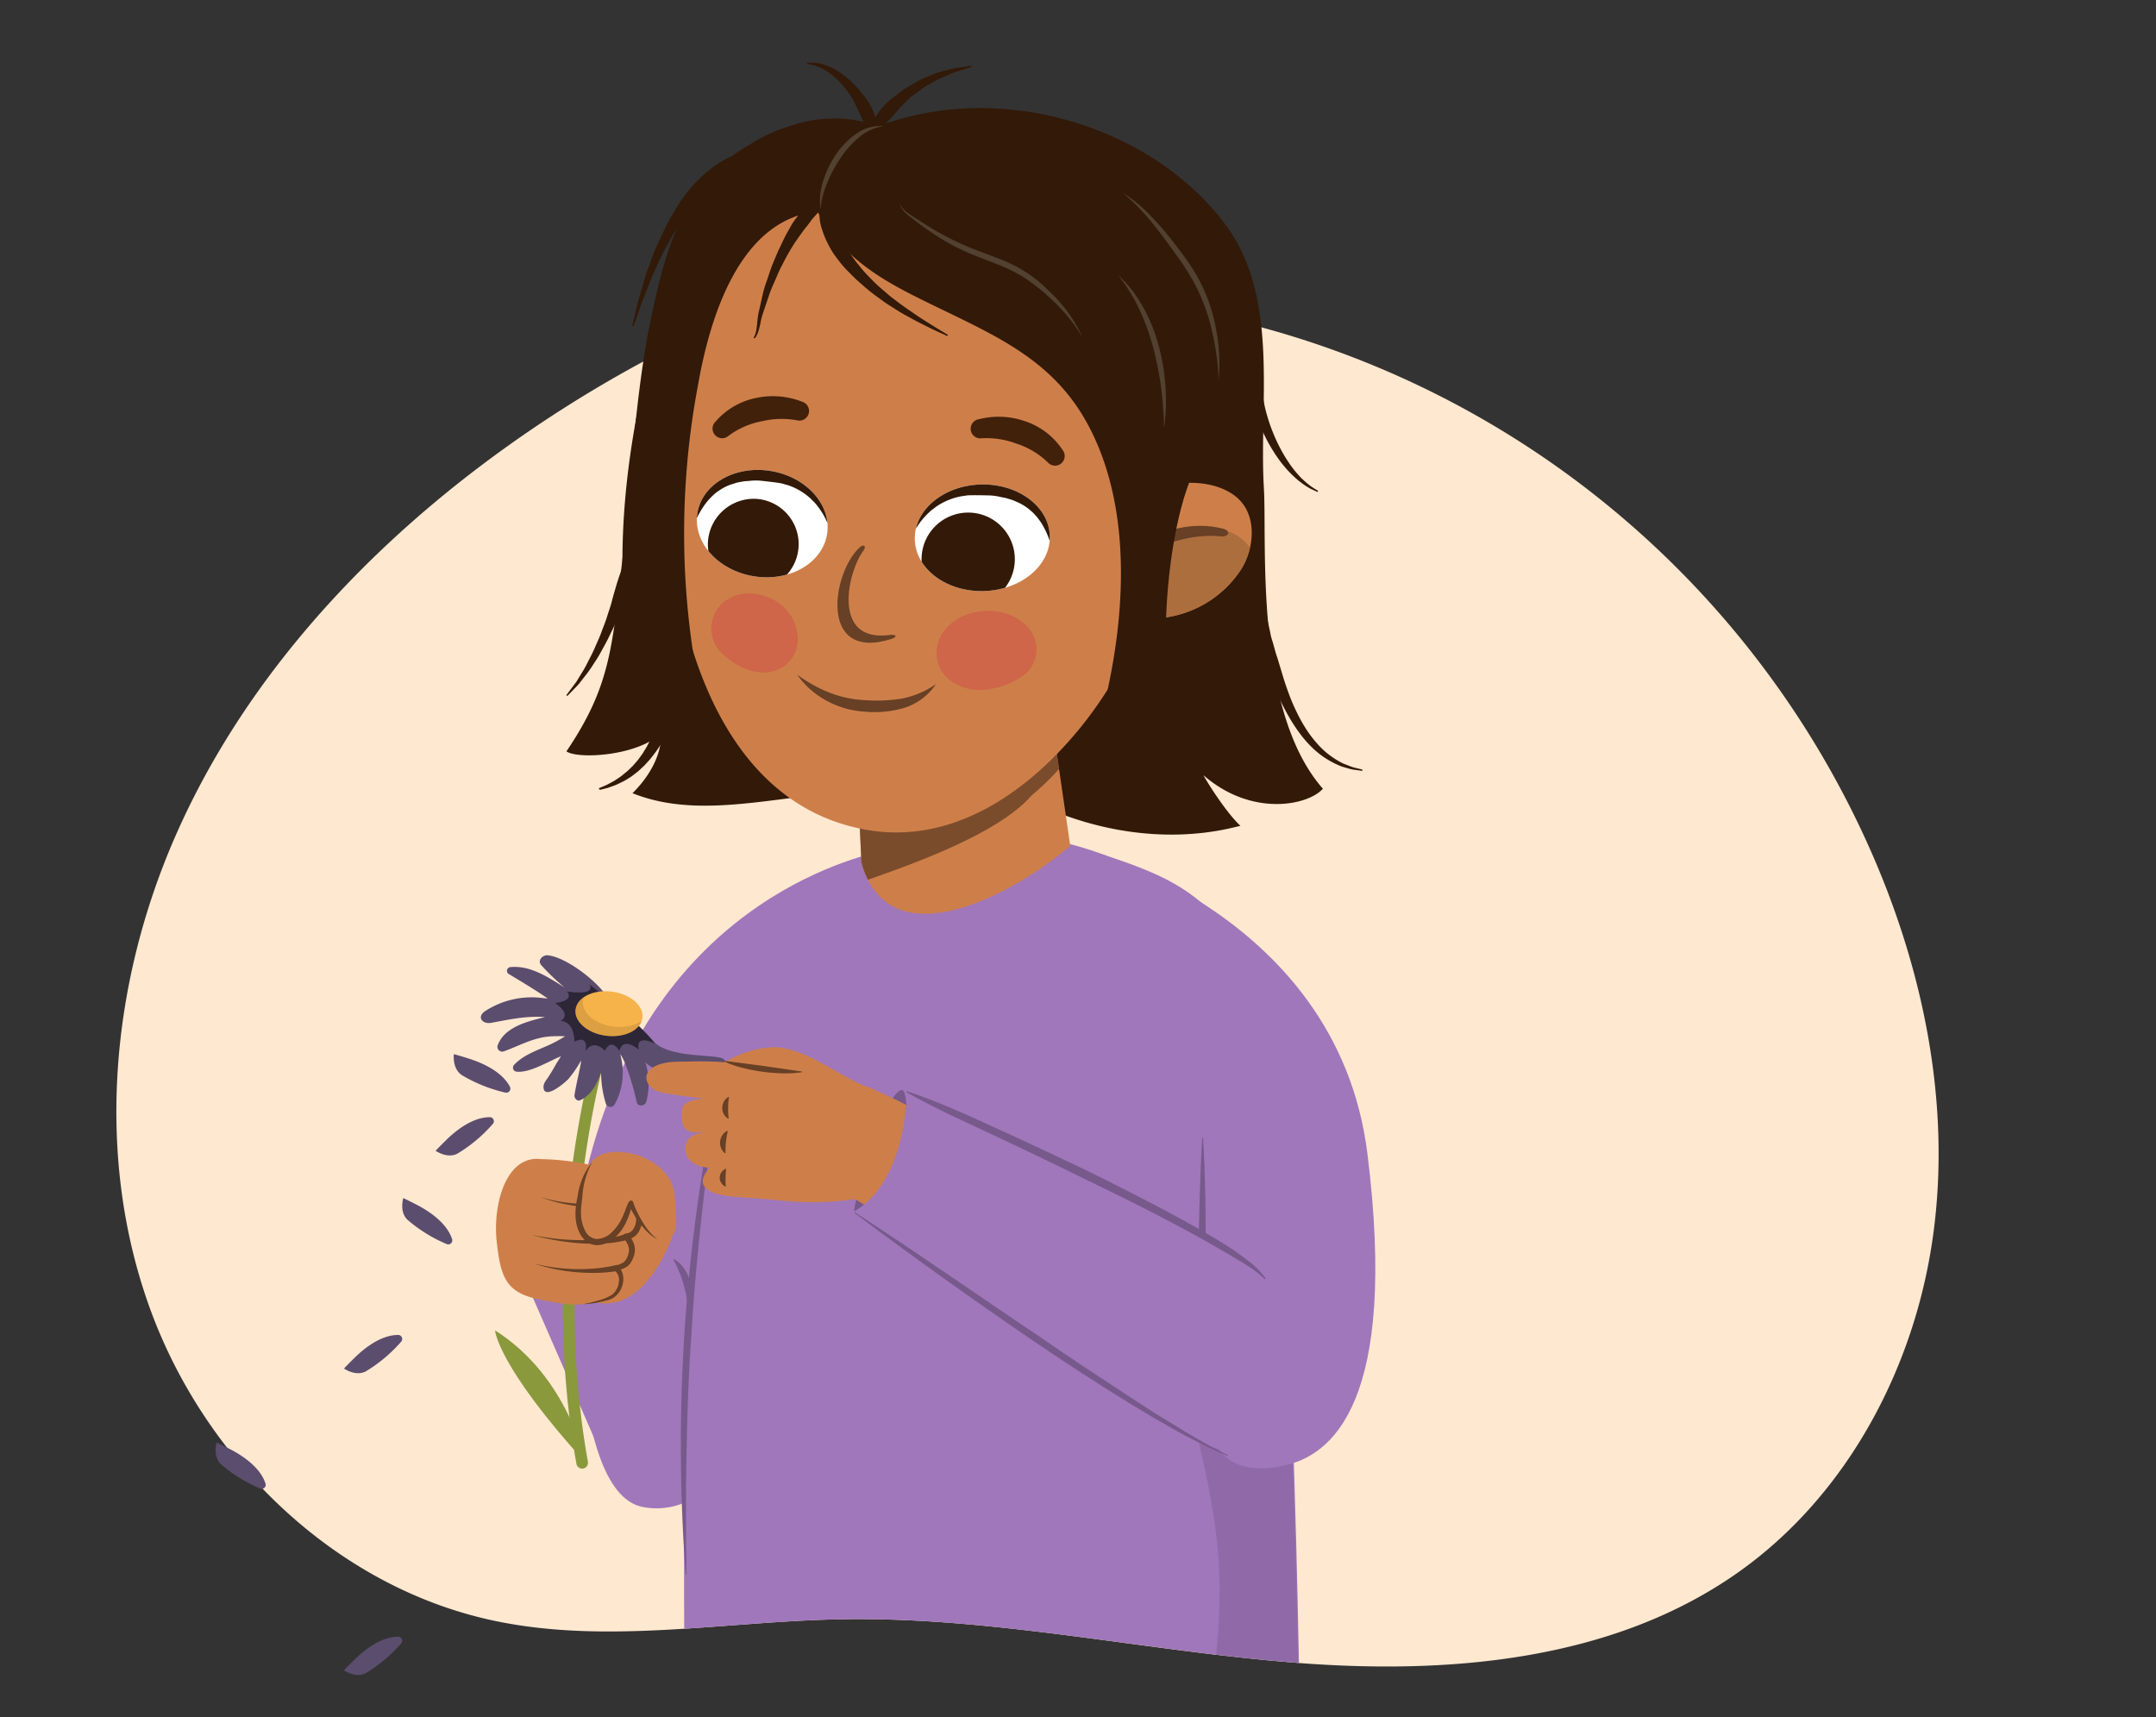 <svg xmlns="http://www.w3.org/2000/svg" xmlns:xlink="http://www.w3.org/1999/xlink" width="380" height="302.697" viewBox="0 0 380 302.697"><rect x="0" y="0" width="380" height="302.697" fill="#333333" stroke="none"/><defs><clipPath id="a"><path d="M162.451,3.784c135.771-.432,151.556,111.112,166.9,145.35,9.6,21.422,14.556,45.323,11.362,68.581s-15.071,45.734-34.215,59.323c-22.017,15.629-50.786,18.143-77.706,16.068s-53.572-8.183-80.568-7.7c-20.364.363-40.975,4.459-60.914.308-27.938-5.816-51.056-28.136-60.833-54.946s-7.026-57.295,4.442-83.426S26.679,4.216,162.451,3.784Z" fill="none"/></clipPath><clipPath id="b"><path d="M151.827,152.047l-1.5-32.375,33.544-3.381s3.1,21.587,4.765,32.8C178.183,158,156.645,169.333,151.827,152.047Z" fill="none"/></clipPath><clipPath id="c"><path d="M149.509,153.18l-1.731-32.374,38.753-3.382s3.58,21.588,5.506,32.8C186.506,159.981,169.809,169.9,149.509,153.18Z" fill="none"/></clipPath><clipPath id="d"><path d="M216.832,86.835c-5.058-2.993-11.677-1.478-16.811-.241a1.7,1.7,0,0,0-.489,3.188c-.029.036-.071.058-.1.1-.042.067-.069.137-.108.2-1.887,2.055-2.39,4.871-2.608,7.75-.422,2.574-.579,5.211-.831,7.819a1.546,1.546,0,0,0-.17.343c-1.171,4.141,6.269,3.277,8.863,2.937a19.1,19.1,0,0,0,14.031-8.359C221.11,96.864,222.046,89.921,216.832,86.835Z" fill="none"/></clipPath><clipPath id="e"><path d="M185.032,94.508c.121,5.189-5.108,9.519-11.682,9.672s-11.994-3.93-12.114-9.118,5.108-9.517,11.679-9.669S184.912,89.322,185.032,94.508Z" fill="none"/></clipPath><clipPath id="f"><path d="M122.905,90.515c-.771,5.13,3.726,10.086,10.044,11.067s12.065-2.382,12.836-7.513S142.062,83.984,135.742,83,123.677,85.384,122.905,90.515Z" fill="none"/></clipPath><clipPath id="g"><path d="M120.837,315.449s-1.571-83.023,2.869-110.635c3.972-24.711,13.7-45.429,24.849-51.41s37.544-4.273,42.375-3.845,22.3,3.418,29.735,23.92S229.192,316.7,229.192,316.7,176.966,329.119,120.837,315.449Z" fill="none"/></clipPath><clipPath id="h"><path d="M108.4,174.87c-3.212-.614-6.292.589-6.879,2.686s1.541,4.3,4.753,4.909,6.29-.588,6.878-2.685S111.611,175.485,108.4,174.87Z" fill="#f5b34a"/></clipPath></defs><title>manu3_09.106</title><path d="M154.689,46.566A223.315,223.315,0,0,0,84.828,82.033c-22.777,17.192-42.436,39.175-53.9,65.307S16.7,203.956,26.481,230.766s32.895,49.13,60.833,54.946c19.939,4.151,40.55.055,60.914-.308,27-.481,53.648,5.628,80.568,7.7s55.689-.439,77.706-16.068c19.144-13.589,31.021-36.065,34.215-59.323s-1.759-47.159-11.362-68.581A164.423,164.423,0,0,0,143.469,55.926" fill="#ffe8d0"/><g clip-path="url(#a)"><path d="M154.873,150.1c-5.926,1.571-43.929,11.029-52.958,63.411,0,0-2.773,49.582,11.457,52.125s21.032-18.121,23.522-24.824,19-65.52,19-65.52S160.8,148.53,154.873,150.1Z" fill="#a077ba"/><path d="M120.837,308.535s-1.571-79.571,2.869-106.039c3.972-23.684,13.7-43.541,24.849-49.274s33.682-5.632,38.413-4.575c4.518,1.008,14.049,3.733,19.788,6.986,5.253,2.977,10.358,7.443,13.909,16.831,7.434,19.652,8.527,137.265,8.527,137.265S176.966,321.639,120.837,308.535Z" fill="#a077ba"/><path d="M222.763,86.037c-.887-14.918,2.775-33.248-6.517-46.078-12.478-17.235-39.212-26.091-61.427-17.708a22.985,22.985,0,0,0-15.106-.179,28.214,28.214,0,0,0-7.334,3.268c-.854.5-1.7,1.017-2.515,1.57-9.843,6.652-12.746,17.992-15.074,28.971-2.88,13.6-3.557,29.281-5.137,43.105-1.768,15.479-2.206,22.184-9.817,33.445,2.03,1.437,12.585.81,16.675-3.186.161,4.128-2.456,8.029-5.033,10.562,18.642,7.446,40.6-7.234,72.908,2.605,18.794,8.024,32.821,3.376,34.251,3.149-2.814-2.595-6.728-9.1-6.479-8.889,8.471,7.36,18.4,5.3,21.006,2.346C220.99,125.171,223.332,95.664,222.763,86.037Z" fill="#321908"/><path d="M151.827,152.047l-1.5-32.375,33.544-3.381s3.1,21.587,4.765,32.8C178.183,158,156.645,169.333,151.827,152.047Z" fill="#ce7f49"/><g clip-path="url(#b)"><g clip-path="url(#c)"><path d="M190.705,121.413a10.212,10.212,0,0,0-.7-3.584c-1.921-4.837-10.358-1.725-8.444,3.1.746,1.877-.55,4.31-2.458,6.644-7.53,6.924-17.258,11.622-27.84,14.391-2.273.473-4.507.951-6.62,1.522-3.27.883-3.345,4.369-1.559,6.325-.874.324-1.743.657-2.6,1.011-5.305,2.195-1.925,9.263,3.577,7.309,10-3.551,30.54-9.646,37.769-17.932,5.029-4.227,9.312-9.314,10.6-15.179A3.389,3.389,0,0,0,190.705,121.413Z" fill="#674025" opacity="0.8"/></g></g><path d="M197.644,36.3c-5.242-4.7-17.381-8.593-26.665-9.3a50.66,50.66,0,0,0-21.76-.315c-24.8,5.277-31.512,33.82-31.615,56.012-.112,24.111,7.377,58.484,34.879,63.523,14.981,2.744,28.082-6.148,37.379-17.292,9.785-11.733,15.905-27.605,18.72-42.38C215.771,48.817,202.657,40.8,197.644,36.3Z" fill="#ce7f49"/><path d="M156.768,111.926c-10.4,1.347-7.216-11.446-4.635-14.791.657-.85.146-1.357-.657-.612-4.845,4.5-7.214,20.132,5.61,16.106C158.256,112.261,158.016,111.764,156.768,111.926Z" fill="#674025"/><path d="M185.032,94.508c.121,5.189-5.108,9.519-11.682,9.672s-11.994-3.93-12.114-9.118,5.108-9.517,11.679-9.669S184.912,89.322,185.032,94.508Z" fill="#fff"/><path d="M216.832,86.835c-5.058-2.993-11.677-1.478-16.811-.241a1.7,1.7,0,0,0-.489,3.188c-.029.036-.071.058-.1.1-.042.067-.069.137-.108.2-1.887,2.055-2.39,4.871-2.608,7.75-.422,2.574-.579,5.211-.831,7.819a1.546,1.546,0,0,0-.17.343c-1.171,4.141,6.269,3.277,8.863,2.937a19.1,19.1,0,0,0,14.031-8.359C221.11,96.864,222.046,89.921,216.832,86.835Z" fill="#ce7f49"/><g clip-path="url(#d)"><path d="M215.081,93.208c-5.258-1.2-10.9,1.366-14.76,4.5a1.421,1.421,0,0,0-.071,2.23c-1.856,2.476-1.367,6.562-1.8,9.311a1.629,1.629,0,0,0,1.588,1.674,25.3,25.3,0,0,0,19.5-6.476c1,.573,2.593.234,2.608-1.159C222.2,98.648,220.3,94.4,215.081,93.208Z" fill="#ad6e3e"/><path d="M215.583,93.187c-5.552-1.418-10.528.335-15.452,2.7-1.3.622-.286,2.5,1.019,1.88,4.32-2.073,8.958-3.711,14.038-3.233C216.638,94.668,216.992,93.548,215.583,93.187Z" fill="#674025"/></g><path d="M213.172,78.95c1.5-1.387-1.039-33.677-11.761-43.184-9.789-8.683-23.606-11.853-36.522-11.558a3.762,3.762,0,0,0-4.453-2.746,21.621,21.621,0,0,0-8.808,4.032c-1.871-.455-4.194-.064-6.309.271-1.195.1-2.388.234-3.6.375a1.416,1.416,0,0,0-.822.369,17.555,17.555,0,0,0-9.978,4.616c-2.518,2.282-4.65,3.909-6.225,6.988a31.948,31.948,0,0,0-2.341,6.952c-2.635,4.828-6.095,10.4-7.394,15.642-5.448,21.989-7.118,40.834-2.813,62.861.982,5.017,12.391,4.248,11.409-.781A140.618,140.618,0,0,1,123,68.018c2.111-12.164,7.364-29.284,21.06-30.751a34.024,34.024,0,0,0,5.974,7.635c4.251,3.951,9.632,6.567,14.8,9.077C176.2,59.5,186.129,63.8,192.147,75.6c10.077,19.752,4.029,46.845-1.459,61.542-1,2.668,23.534,5.422,18.181-4.509C202.526,120.861,205.656,85.878,213.172,78.95Z" fill="#321908"/><path d="M127.172,77.241a1.7,1.7,0,0,1-1.064-2.921,12.724,12.724,0,0,1,7.269-4.2,14.093,14.093,0,0,1,7.994.683,1.7,1.7,0,0,1-.806,3.3,14.92,14.92,0,0,0-6.177.122,14.367,14.367,0,0,0-5.955,2.568A1.715,1.715,0,0,1,127.172,77.241Z" fill="#42210b"/><path d="M185.854,82.074a1.7,1.7,0,0,0,1.43-2.761,12.741,12.741,0,0,0-6.671-5.09,14.081,14.081,0,0,0-8.018-.347,1.7,1.7,0,0,0,.377,3.38,14.935,14.935,0,0,1,6.112.912,14.317,14.317,0,0,1,5.575,3.31A1.718,1.718,0,0,0,185.854,82.074Z" fill="#42210b"/><path d="M171.24,11.805l-1.016.321-1.168.361a9.338,9.338,0,0,0-1.481.524l-1.68.729a15.158,15.158,0,0,0-1.8.944,13.372,13.372,0,0,0-1.841,1.137c-.587.438-1.186.883-1.782,1.329-.529.521-1.054,1.044-1.572,1.559-.538.487-.931,1.1-1.4,1.606-.453.52-.96.96-1.345,1.468-.4.493-.8.949-1.187,1.363a13.9,13.9,0,0,0-1,1.184c-.293.361-.562.673-.794.928-.461.511-.765.8-.765.8l-.2-.1s.063-.4.246-1.072c.09-.339.215-.746.369-1.212a7.713,7.713,0,0,1,.63-1.516c.279-.533.6-1.105.961-1.7a9.289,9.289,0,0,1,1.334-1.724,10.451,10.451,0,0,1,1.712-1.584l1.917-1.448,2.063-1.211a14.684,14.684,0,0,1,2.077-.986,12.784,12.784,0,0,1,2-.765c.655-.182,1.276-.352,1.848-.51a9.874,9.874,0,0,1,1.56-.314l1.208-.181c.672-.1,1.055-.15,1.055-.15Z" fill="#321908"/><path d="M142.292,11.047l.878-.017a4.508,4.508,0,0,1,1.029.116,6.94,6.94,0,0,1,1.32.352,11.457,11.457,0,0,1,1.48.64,14.191,14.191,0,0,1,1.509.972,15.021,15.021,0,0,1,1.476,1.235,19.506,19.506,0,0,1,1.384,1.429c.416.519.867,1.02,1.241,1.568.192.27.391.536.569.809s.314.569.463.85a9.355,9.355,0,0,1,.633,1.726,10.63,10.63,0,0,1,.268,1.646,6.935,6.935,0,0,1-.024,1.417,5.139,5.139,0,0,1-.209,1.072,7.257,7.257,0,0,1-.356.878l-.223-.033s-.112-.34-.233-.865c-.047-.261-.2-.58-.3-.929-.081-.348-.294-.732-.43-1.146-.156-.414-.387-.85-.564-1.314-.264-.447-.429-.949-.7-1.438-.221-.509-.452-1.037-.713-1.57a15.1,15.1,0,0,0-.873-1.577c-.355-.486-.677-1.01-1.075-1.454a13.055,13.055,0,0,0-1.183-1.3c-.4-.411-.843-.733-1.241-1.077a10.167,10.167,0,0,0-1.23-.8,6.194,6.194,0,0,0-1.126-.521,4.945,4.945,0,0,0-.929-.286l-.864-.157Z" fill="#321908"/><path d="M221.778,57.35s.109.523.223,1.435a13.632,13.632,0,0,1,.151,1.65c.014.642.028,1.375.014,2.171.015.765.012,1.586-.012,2.451.081.829.112,1.738.154,2.595.114,1,.214,1.885.388,2.858a24.457,24.457,0,0,0,.687,2.915,29.14,29.14,0,0,0,.995,2.844,26.534,26.534,0,0,0,1.225,2.658,24.025,24.025,0,0,0,1.386,2.359,19.884,19.884,0,0,0,1.456,1.975l.727.814c.243.246.488.465.714.678a15.346,15.346,0,0,0,1.244,1.015c.745.486,1.194.743,1.194.743l-.094.207-.342-.154c-.222-.108-.561-.238-.969-.456a12.682,12.682,0,0,1-1.4-.9c-.256-.2-.536-.4-.817-.628l-.846-.767a20.894,20.894,0,0,1-1.729-1.895,12.19,12.19,0,0,1-.847-1.116c-.283-.389-.559-.792-.817-1.218a28.508,28.508,0,0,1-1.5-2.671,31.388,31.388,0,0,1-1.29-2.9c-.4-.987-.736-2-1.038-3.018a18.9,18.9,0,0,1-.662-3.035,27.832,27.832,0,0,1,0-3c.123-.911.256-1.767.4-2.551.15-.749.318-1.431.467-2.046.169-.607.246-1.167.362-1.611.2-.9.361-1.412.361-1.412Z" fill="#321908"/><path d="M111.522,93.774l.158.329a3.229,3.229,0,0,1,.341,1,8.177,8.177,0,0,1,.18,1.682,15.382,15.382,0,0,1-.168,2.116c-.112.756-.278,1.573-.468,2.389-.183.856-.422,1.7-.685,2.6s-.65,1.8-1.016,2.719-.787,1.831-1.179,2.753c-.373.928-.848,1.818-1.266,2.709s-.9,1.737-1.35,2.562a23.922,23.922,0,0,1-1.4,2.317,22.275,22.275,0,0,1-1.386,1.99l-1.258,1.614c-.405.455-.785.83-1.088,1.144l-.953.98-.164-.157.813-1.084c.257-.343.569-.76.929-1.237.311-.51.663-1.084,1.05-1.71a21.476,21.476,0,0,0,1.133-2.077c.385-.744.8-1.524,1.149-2.374.367-.84.774-1.69,1.1-2.6s.716-1.8,1-2.736.633-1.851.859-2.781.516-1.81.763-2.709c.529-1.77,1.152-3.395,1.656-4.748.106-.339.227-.662.34-.971.1-.308.175-.6.273-.882a13.722,13.722,0,0,0,.326-1.427,4.064,4.064,0,0,0,.079-.988l.008-.366Z" fill="#321908"/><path d="M145.4,35.056s-.018.137-.051.393a3.863,3.863,0,0,0,.02,1.025,10.094,10.094,0,0,0,1.241,3.4c.366.67.8,1.383,1.28,2.119.248.364.507.738.768,1.119l.2.283.191.246.457.595c.607.8,1.172,1.713,1.823,2.448A23.207,23.207,0,0,0,153.372,49a26.931,26.931,0,0,0,2.287,2.149c.4.339.789.676,1.174,1.008s.81.615,1.2.918c.789.609,1.571,1.172,2.333,1.682s1.461,1.028,2.147,1.447c1.348.874,2.5,1.571,3.3,2.056s1.261.772,1.261.772l-.106.2-1.344-.619c-.865-.38-2.071-.976-3.517-1.712-.731-.352-1.493-.79-2.31-1.238-.828-.432-1.658-.957-2.516-1.512-.428-.277-.873-.546-1.309-.842l-1.291-.942a28.828,28.828,0,0,1-2.558-2.046,30.1,30.1,0,0,1-2.429-2.278,18.85,18.85,0,0,1-2.074-2.381l-.449-.6-.253-.345-.2-.323c-.27-.432-.516-.861-.731-1.3a15.921,15.921,0,0,1-1.057-2.527,8.132,8.132,0,0,1-.378-4.149,3.381,3.381,0,0,1,.417-1.111c.138-.219.21-.335.21-.335Z" fill="#321908"/><path d="M132.826,59.532,133,59.2a4.211,4.211,0,0,0,.282-.953c.079-.43.141-.957.2-1.582a13.733,13.733,0,0,1,.353-2.109c.166-.752.349-1.566.54-2.426a19.059,19.059,0,0,1,.793-2.686c.323-.929.616-1.9,1-2.876.407-.931.758-1.875,1.222-2.821s.874-1.92,1.4-2.818q.382-.682.757-1.355a14.107,14.107,0,0,1,.879-1.249c.312-.394.608-.79.921-1.158l.057-.07.08-.082.032-.031.124-.118.245-.236c.17-.151.334-.3.5-.45.344-.293.615-.591.988-.854l1.066-.735a14.029,14.029,0,0,1,1.9-1.076c.572-.294,1.079-.51,1.5-.678.846-.344,1.35-.505,1.35-.505l.122.193s-.364.385-1.034,1l-1.2,1.092c-.449.416-1.01.861-1.493,1.38a20.431,20.431,0,0,0-1.636,1.717q-.215.252-.44.507l-.227.254-.117.126-.028.033-.016.015-.007.007c-.045.05.053-.057.041-.042l-.048.067c-.251.365-.531.716-.8,1.081-.6.7-1.137,1.482-1.705,2.281a28.215,28.215,0,0,0-1.587,2.511c-.515.853-.961,1.8-1.436,2.684-.422.871-.784,1.78-1.165,2.637a22.351,22.351,0,0,0-1,2.547c-.281.835-.546,1.626-.793,2.355a12.915,12.915,0,0,0-.552,1.981,14.271,14.271,0,0,1-.389,1.592,4.506,4.506,0,0,1-.438.994l-.208.3Z" fill="#321908"/><path d="M130.847,27.133s-.44.4-1.241,1.042a9.928,9.928,0,0,0-1.362,1.2c-.476.5-1.044.956-1.6,1.607-.281.314-.574.642-.875.982a11.5,11.5,0,0,0-.922,1.057c-.594.763-1.274,1.514-1.905,2.366-.678.81-1.338,1.68-2.033,2.557-.664.873-1.337,1.862-1.907,2.741-.564,1.012-1.126,2.024-1.682,3.02a29.188,29.188,0,0,0-1.449,2.968c-.427.979-.9,1.894-1.245,2.826-.361.92-.7,1.793-1.021,2.6-.66,1.6-1.063,2.994-1.426,3.939-.341.955-.537,1.5-.537,1.5l-.216-.063.366-1.551c.252-.985.543-2.407,1.045-4.079.244-.839.506-1.749.782-2.71.254-.97.69-1.953,1.052-2.994a30.741,30.741,0,0,1,1.259-3.146c.482-1.035.968-2.085,1.458-3.135.588-1.126,1.16-2.088,1.764-3.108a28.752,28.752,0,0,1,1.936-2.828,22.364,22.364,0,0,1,2.153-2.394,23.209,23.209,0,0,1,2.193-1.9,7.231,7.231,0,0,1,1.072-.749c.359-.219.693-.435,1.013-.618a9.76,9.76,0,0,1,.894-.493l.792-.3c.959-.361,1.527-.532,1.527-.532Z" fill="#321908"/><path d="M221.969,104.124s.226.583.553,1.613c.165.516.354,1.139.516,1.88s.341,1.563.539,2.467c.095.439.2.9.3,1.371a9.1,9.1,0,0,0,.352,1.435c.308.964.517,1.949.911,3.056.327,1.086.666,2.208,1.01,3.347s.742,2.273,1.169,3.4.921,2.213,1.443,3.266a28.245,28.245,0,0,0,1.732,2.974,21.219,21.219,0,0,0,2,2.5,13.781,13.781,0,0,0,2.156,1.889,15.115,15.115,0,0,0,2.091,1.253c.679.255,1.27.512,1.772.67l1.616.4-.028.225-1.687-.235c-.529-.1-1.162-.309-1.9-.518a15.586,15.586,0,0,1-2.309-1.117,14.743,14.743,0,0,1-2.462-1.8,19.773,19.773,0,0,1-2.316-2.491,30.093,30.093,0,0,1-2.038-3c-.625-1.063-1.207-2.169-1.742-3.3a63.279,63.279,0,0,1-2.762-6.74,22.392,22.392,0,0,1-.805-3.321,20.467,20.467,0,0,1-.309-3.033c-.07-.942-.045-1.751-.052-2.5.016-.743-.006-1.4-.008-1.942-.009-1.083.027-1.708.027-1.708Z" fill="#321908"/><path d="M119.192,120.772l-.221-.051a28.1,28.1,0,0,0-1.393,2.728c-.432.906-.815,1.815-1.214,2.706s-.762,1.785-1.107,2.687a22.474,22.474,0,0,1-1.188,2.633c-.229.425-.5.821-.741,1.237-.269.4-.56.779-.839,1.173l-.941,1.095c-.346.33-.686.676-1.045,1-.383.293-.741.624-1.134.911-.406.266-.8.557-1.225.805-.435.227-.863.474-1.308.689l-1.255.533c-.01.028-.024.055-.036.081a1.118,1.118,0,0,0,.215.214l1.271-.317c.486-.155.963-.345,1.45-.518.475-.2.932-.441,1.4-.662.456-.248.9-.529,1.339-.808.422-.3.829-.633,1.248-.953l1.148-1.071c.35-.391.714-.774,1.053-1.174.317-.415.651-.824.958-1.251a30.953,30.953,0,0,0,1.678-2.659,14.424,14.424,0,0,0,1.172-2.887A18.365,18.365,0,0,0,119.192,120.772Z" fill="#321908"/><g clip-path="url(#e)"><path d="M178.85,99.091a8.219,8.219,0,1,1-7.675-8.728A8.22,8.22,0,0,1,178.85,99.091Z" fill="#321908"/><path d="M184.962,95.227s-.037-.138-.119-.374-.238-.587-.412-1.013c-.194-.422-.451-.914-.764-1.445a7.178,7.178,0,0,0-.546-.8,7.451,7.451,0,0,0-.656-.809,5.9,5.9,0,0,0-.789-.764,8.638,8.638,0,0,0-.9-.711,10.7,10.7,0,0,0-1.032-.605c-.372-.17-.753-.342-1.138-.515-.405-.147-.835-.256-1.252-.393-.436-.1-.9-.164-1.34-.283a12.979,12.979,0,0,0-1.41-.187s-3.338-.1-4.249,0c-.44.1-.907.113-1.328.227a10.331,10.331,0,0,0-1.255.351,11.878,11.878,0,0,0-2.24,1.051l-.5.319c-.153.119-.3.245-.458.356a7.106,7.106,0,0,0-.868.72,14.682,14.682,0,0,0-1.373,1.5,15.528,15.528,0,0,0-.919,1.348,9.6,9.6,0,0,0-.482.951,3,3,0,0,0-.11.352l-.229.036a3.427,3.427,0,0,1,0-.417,6.689,6.689,0,0,1,.219-1.1,10.947,10.947,0,0,1,1.792-3.516,8.072,8.072,0,0,1,.832-.974,7.43,7.43,0,0,1,1.006-.933,10.9,10.9,0,0,1,2.52-1.551,12.931,12.931,0,0,1,3.032-.905,15.735,15.735,0,0,1,3.255-.2,10.288,10.288,0,0,1,1.632.136,15.2,15.2,0,0,1,1.6.266c.519.143,1.044.253,1.547.421.49.2.984.374,1.451.588.446.258.9.478,1.315.754a12.207,12.207,0,0,1,1.145.9,9.237,9.237,0,0,1,1.7,2.033,9.585,9.585,0,0,1,.97,2.019,10.965,10.965,0,0,1,.438,1.668,7.593,7.593,0,0,1,.139,1.5Z" fill="#321908"/></g><path d="M122.905,90.515c-.771,5.13,3.726,10.086,10.044,11.067s12.065-2.382,12.836-7.513S142.062,83.984,135.742,83,123.677,85.384,122.905,90.515Z" fill="#fff"/><g clip-path="url(#f)"><path d="M124.77,95.614a8,8,0,1,0,8.5-7.689A8.107,8.107,0,0,0,124.77,95.614Z" fill="#321908"/><path d="M122.885,91.235s.05-.132.16-.355.3-.554.525-.953a15.956,15.956,0,0,1,.919-1.336,7.364,7.364,0,0,1,.628-.724,7.6,7.6,0,0,1,.735-.72,5.766,5.766,0,0,1,.859-.658,8.086,8.086,0,0,1,.957-.59,9.88,9.88,0,0,1,1.071-.472l1.164-.366c.408-.094.837-.149,1.255-.231.435-.044.887-.05,1.329-.112a12.467,12.467,0,0,1,1.382-.008s3.233.326,4.1.539c.408.158.858.226,1.252.393a10,10,0,0,1,1.164.507,11.459,11.459,0,0,1,2.028,1.327l.446.378c.133.138.257.281.4.412a6.738,6.738,0,0,1,.744.824,14.49,14.49,0,0,1,1.137,1.664c.29.539.54,1.029.714,1.452a10.121,10.121,0,0,1,.345,1.006,2.776,2.776,0,0,1,.061.361l.216.065a3.285,3.285,0,0,0,.052-.412,6.9,6.9,0,0,0-.07-1.119,11.175,11.175,0,0,0-1.285-3.715,8.77,8.77,0,0,0-.679-1.071,7.45,7.45,0,0,0-.853-1.051,10.484,10.484,0,0,0-2.235-1.857,12.411,12.411,0,0,0-2.809-1.281,14.931,14.931,0,0,0-3.113-.613,9.762,9.762,0,0,0-1.592-.072,14.555,14.555,0,0,0-1.579.061c-.518.076-1.04.12-1.546.222-.5.137-1,.248-1.473.4-.462.2-.933.361-1.364.583a11.894,11.894,0,0,0-1.216.744,9.092,9.092,0,0,0-1.9,1.8,9.482,9.482,0,0,0-1.192,1.88,10.993,10.993,0,0,0-.633,1.6,7.865,7.865,0,0,0-.326,1.469Z" fill="#321908"/></g><path d="M144.6,36.867a11.222,11.222,0,0,1,.5-5.024,17.3,17.3,0,0,1,2.219-4.594,13.955,13.955,0,0,1,3.586-3.663,7.01,7.01,0,0,1,4.855-1.336,8.361,8.361,0,0,0-4.378,1.981,17.192,17.192,0,0,0-3.215,3.6,23.254,23.254,0,0,0-2.315,4.284A16.474,16.474,0,0,0,144.6,36.867Z" fill="#524030"/><path d="M158.487,35.658a4.218,4.218,0,0,0,1.594,1.935c.679.506,1.432.934,2.153,1.406,1.435.938,2.9,1.823,4.412,2.619a46.542,46.542,0,0,0,4.63,2.151l4.82,1.841a23.735,23.735,0,0,1,8.752,5.65,24.7,24.7,0,0,1,6.015,8.405,24.6,24.6,0,0,0-2.946-4.2,33.116,33.116,0,0,0-3.6-3.622,33.6,33.6,0,0,0-4.044-3.068,28.786,28.786,0,0,0-4.559-2.213c-1.578-.647-3.2-1.223-4.8-1.9A36.756,36.756,0,0,1,166.26,42.3q-2.232-1.341-4.313-2.9c-.675-.533-1.383-1.021-2.038-1.606A4.038,4.038,0,0,1,158.487,35.658Z" fill="#524030"/><path d="M214.775,67.267a32.875,32.875,0,0,0-.392-4.812c-.223-1.587-.535-3.171-.911-4.724a33.47,33.47,0,0,0-3.539-8.831,43.311,43.311,0,0,0-2.644-3.995c-.925-1.319-1.886-2.608-2.852-3.892a43.64,43.64,0,0,0-6.546-7.061,26.644,26.644,0,0,1,3.828,3c1.176,1.125,2.274,2.327,3.334,3.56s2.043,2.526,3.023,3.815a41.468,41.468,0,0,1,2.746,4.055,29.336,29.336,0,0,1,3.42,9.177A32.274,32.274,0,0,1,214.775,67.267Z" fill="#524030"/><path d="M197.1,48.524c.435.415.873.834,1.292,1.272l1.178,1.389c.349.5.7.991,1.042,1.5l.94,1.566a30.432,30.432,0,0,1,2.7,6.778,36.976,36.976,0,0,1,1.172,7.185c.065,1.211.092,2.423.07,3.632-.064,1.21-.142,2.416-.323,3.609-.032-.6-.048-1.2-.064-1.8l-.117-1.8c-.079-1.194-.194-2.383-.353-3.565a55.194,55.194,0,0,0-1.377-6.995,41.178,41.178,0,0,0-2.405-6.688l-.8-1.594-.9-1.542-.976-1.5C197.815,49.492,197.451,49.015,197.1,48.524Z" fill="#524030"/><path d="M181.069,110.451c-2.025-2.179-5.641-3.508-9.951-2.359-2.907.776-5.5,3.02-5.955,5.92-.516,3.241,1.3,6.082,4.789,7.184,3.537,1.12,7.948-.28,10.594-2.27A5.752,5.752,0,0,0,181.069,110.451Z" fill="#cf6549"/><path d="M127.188,106.43c1.96-1.828,5.209-2.608,8.822-.885a7.984,7.984,0,0,1,4.578,6.587,5.791,5.791,0,0,1-4.824,6.3c-3.165.587-6.839-1.394-8.936-3.7A6.111,6.111,0,0,1,127.188,106.43Z" fill="#cf6549"/><g clip-path="url(#g)"><path d="M209.593,312.25a65,65,0,0,0,3.736-12.7c1.426-9.4,2.178-18.887,1.107-28.313-1.028-9.031-3.365-18.049-5.608-27-1.141-4.559-2.732-9.061-4.043-13.6-.907-3.136-2.143-5.754.136-8.719.68-.886,2.924-1.456,4.433-1.1a16.57,16.57,0,0,1,10.247,7.24c5.245,3.118,7.835,8.391,10,12.4a66.252,66.252,0,0,1,6.741,17.035c2.46,11.242,5.121,26.138-3.8,36.536a4.39,4.39,0,0,1-.975.815,89.852,89.852,0,0,1-4.147,19.158Z" fill="#78598c" opacity="0.4"/></g><path d="M140.491,118.891a24.607,24.607,0,0,0,5.79,3.22,19.551,19.551,0,0,0,6.254,1.3,28,28,0,0,0,6.439-.282,15.976,15.976,0,0,0,5.984-2.542,10.511,10.511,0,0,1-5.557,4.172,18.37,18.37,0,0,1-6.988.672,15.826,15.826,0,0,1-6.774-1.955A14.779,14.779,0,0,1,140.491,118.891Z" fill="#674025"/><path d="M159.8,194.754c.4,2.247-.427,13.207-1.529,15.542a14.248,14.248,0,0,1-3.646,5.276,2.937,2.937,0,0,1-2.269.788,2.385,2.385,0,0,1-1.733-1.938,6.048,6.048,0,0,1,.249-2.723c1.15-4.344,2.231-10.64,4.533-14.472.81-1.35,1.539-3.415,2.626-4.531C159.516,191.172,159.5,193,159.8,194.754Z" fill="#78598c"/><path d="M148.206,209.69l4.635-18.162s15.5,6.462,15.265,9.865-4.635,18.162-4.635,18.162Z" fill="#ce7f49"/><path d="M93.51,227.782l12.032,27.553s8.826-14.157,9.76-20.384,0-16.5,0-16.5Z" fill="#a077ba"/><path d="M188.464,148.746s47.129,11,52.549,54.612-6.127,53.391-15.081,55.021c0,0-12.417,3.4-13.045-9.1-.633-12.56-3.691-10.151-1.723-53.885Z" fill="#a077ba"/><path d="M211.176,241.119q-.043-10.15.054-20.3.081-5.075.229-10.148c.1-3.382.222-6.765.451-10.142l.125.008q.1,1.278.134,2.546l.125,2.541.132,5.073c.1,3.381.068,6.759.051,10.139-.069,3.379-.129,6.759-.339,10.139l-.315,5.071c-.18,1.691-.285,3.382-.522,5.074Z" fill="#78598c"/><path d="M159.668,194.816s-.654,15.548-10.681,19.432c0,0,33.513,32.1,66.195,41.288,0,0,17.064,3.889,18.317-15.011,0,0,2.41-9.953-17.645-20.241S159.668,194.816,159.668,194.816Z" fill="#a077ba"/><path d="M150.637,213.662c2.767,1.77,5.471,3.623,8.219,5.413L167,224.582c5.43,3.663,10.8,7.413,16.255,11.022,5.366,3.748,10.851,7.308,16.316,10.9l4.117,2.662,4.181,2.556c1.384.869,2.811,1.658,4.22,2.493.7.434,1.44.767,2.163,1.15l2.173,1.151-.046.116c-1.489-.686-3.013-1.3-4.474-2.048-1.45-.765-2.924-1.486-4.354-2.287l-4.277-2.429-4.21-2.54q-8.37-5.163-16.508-10.689-16.251-11.077-31.992-22.875Z" fill="#78598c"/><path d="M159.84,192.335c2.845.937,5.619,2.039,8.362,3.208s5.442,2.437,8.157,3.667c5.422,2.483,10.828,5,16.2,7.6,5.344,2.652,10.662,5.36,15.905,8.223,2.614,1.444,5.228,2.9,7.751,4.516a42.651,42.651,0,0,1,3.673,2.608,13.881,13.881,0,0,1,3.195,3.2l-.148.108a19.616,19.616,0,0,0-3.515-2.656q-.93-.6-1.9-1.152c-.627-.391-1.27-.76-1.913-1.128-2.561-1.49-5.151-2.946-7.773-4.345-5.247-2.8-10.58-5.439-15.94-8.029q-8.008-3.946-16.094-7.749l-8.091-3.79c-2.682-1.295-5.342-2.64-7.946-4.115Z" fill="#78598c"/><path d="M126.361,193.149q-.333,2.637-.728,5.258l-.678,5.259-.677,5.252-.592,5.259c-.754,7.014-1.447,14.03-1.813,21.07-.536,7.03-.731,14.078-.878,21.13l-.08,5.293,0,5.295.007,5.3q.063,2.649.056,5.308l-.124.009a307.505,307.505,0,0,1,5.379-84.46Z" fill="#78598c"/><path d="M118.772,221.929a5.121,5.121,0,0,1,1.756,1.6,7.239,7.239,0,0,1,1.347,4.341,5.164,5.164,0,0,1-.535,2.315l-.125.008a21.172,21.172,0,0,0-2.551-8.2Z" fill="#78598c"/><path d="M106.872,181.626s-11.506,35.8-4.265,76.2" fill="none" stroke="#89993c" stroke-linecap="round" stroke-linejoin="round" stroke-width="2.055"/><path d="M103.16,258.541c.171-.593-2.863-15.8-15.906-24.052,0,0,.346,6.179,16.077,23.459" fill="#89993c"/><path d="M115.5,183.859c3.732,3.139,13.177,1.529,12.153,3.4-.281.515.751,1.858-4.537,1.8s-7.53-.066-9.353-1.785a12.786,12.786,0,0,1,.158,6.9c-.223.773-1.487.988-1.7.072a45.239,45.239,0,0,0-2.1-6.947,10.032,10.032,0,0,0-.785-1.5c.088.435.175.867.259,1.281a11.674,11.674,0,0,1-1.261,7.582.849.849,0,0,1-1.546-.132,18.484,18.484,0,0,1-.842-5.56c-.676,2-1.719,4.084-3.681,4.947-.591.259-1.088-.4-1.006-.924.359-2.332,1.458-6.587,1.07-5.924a20.48,20.48,0,0,1-2.15,3.109c-.433.5-4.143,3.727-4.378,1.573-.08-.731.388-1.237.776-1.819.518-.781.995-1.583,1.445-2.405.025-.045.828-1.313.851-1.359-2.261.935-5.462,2.932-7.741,2.726a.714.714,0,0,1-.55-1.178c1.657-1.8,4.161-2.6,6.349-3.6a23.663,23.663,0,0,0,2.661-1.465,25.221,25.221,0,0,0-2.64.023c-3.074.233-5.388,1.653-8.193,2.645a.844.844,0,0,1-1.072-.984c.97-2.854,4.226-3.986,6.9-4.7.464-.124.97-.246,1.5-.359-3.256-.257-6.19.392-9.467,1-1.631.306-2.66-1.048-1.091-2.076a15.057,15.057,0,0,1,9.531-2.354c.44.045.948.093,1.487.149-2.234-1.539-4.5-2.893-6.85-4.305a.658.658,0,0,1,.277-1.233c3.534-.332,6.68,1.814,9.558,3.61a38.161,38.161,0,0,1-4.166-3.99c-.687-.864.333-1.786,1.184-1.7,2.741.279,7.357,3.463,9.784,6.411l6.282,6.094Z" fill="#5b4d6e"/><path d="M60.628,241.21c.613-.65,1.242-1.274,1.846-1.869,1.934-1.909,4.806-4.041,7.65-4.042a.708.708,0,0,1,.57,1.195,26.014,26.014,0,0,1-6.221,5.217C62.658,242.663,60.628,241.21,60.628,241.21Z" fill="#5b4d6e"/><path d="M76.779,202.827c.614-.651,1.242-1.275,1.846-1.87,1.935-1.909,4.807-4.04,7.65-4.042a.708.708,0,0,1,.57,1.2,26.059,26.059,0,0,1-6.22,5.218C78.81,204.279,76.779,202.827,76.779,202.827Z" fill="#5b4d6e"/><path d="M71.083,211.168c.809.381,1.6.783,2.351,1.172,2.417,1.243,5.337,3.308,6.225,6.009a.707.707,0,0,1-.957.914,26.053,26.053,0,0,1-6.9-4.284C70.336,213.55,71.083,211.168,71.083,211.168Z" fill="#5b4d6e"/><path d="M115.432,183.942s-3.5-1.847-2.854,1.051c0,0-2.744-2.422-3.425.241,0,0-1.33-2.5-2.529-.044,0,0-1.957-2.2-3.4.044,0,0,.631-3.013-1.98-1.618,0,0,.1-3.554-2.455-3.683,0,0,2.183-.946-.943-3.154,0,0,3.405-.263,2.129-2.021,0,0,5.051.872,3.938-1.222C103.913,173.536,112.988,180.483,115.432,183.942Z" fill="#2d2637"/><path d="M108.4,174.87c-3.212-.614-6.292.589-6.879,2.686s1.541,4.3,4.753,4.909,6.29-.588,6.878-2.685S111.611,175.485,108.4,174.87Z" fill="#f5b34a"/><g clip-path="url(#h)"><path d="M102.817,175.945c-.586,2.1,1.54,4.3,4.753,4.909,2.513.481,4.927-.161,6.147-1.464l3.084,2.532-6.04,4.282L95,181.42,97.282,175l5.819.309A2.748,2.748,0,0,0,102.817,175.945Z" fill="#b88638" opacity="0.4"/></g><path d="M118.631,217.557s-4.7,14.55-14.213,11.85,6.068-18.917,9.962-17.546S118.631,217.557,118.631,217.557Z" fill="#ce7f49"/><path d="M95.437,204.309a42.308,42.308,0,0,1,13.658,2.5c2.047.666,2.345,2.933.571,4.987a3.74,3.74,0,0,1,2.253,1.078c1.348,1.229.828,4.908-1.562,5.073a3.263,3.263,0,0,1,.541,4.086c-.55,1.05-1.254,1.136-2.3,1.506,1.6,1.129.973,4.574-1.371,5.336-5.22,1.7-7.722,1.06-12.516.07-5.758-1.19-6.514-4.283-7.169-10.141C86.85,212.609,89.025,203.488,95.437,204.309Z" fill="#ce7f49"/><path d="M104.718,204.5c.891.185,1.781.388,2.672.6a3.9,3.9,0,0,1,1.341.465,3.78,3.78,0,0,1,1.066.984,5.274,5.274,0,0,1,1.027,2.687,3.967,3.967,0,0,1-.813,2.862l-.225-.737c.355.095.7.156,1.114.285a3.28,3.28,0,0,1,1.11.658,3.332,3.332,0,0,1,.466.448,2.478,2.478,0,0,1,.366.582,3.525,3.525,0,0,1,.314,1.256,4.318,4.318,0,0,1-.546,2.456,2.787,2.787,0,0,1-2.216,1.441l.38-.873a5.089,5.089,0,0,1,1,1.749,3.472,3.472,0,0,1-.076,2.1,5.658,5.658,0,0,1-.423.919,2.789,2.789,0,0,1-.717.831,6.094,6.094,0,0,1-1.816.76l.112-.809a2.455,2.455,0,0,1,.9,1.389,3.7,3.7,0,0,1,.048,1.552,3.969,3.969,0,0,1-1.54,2.539,3.682,3.682,0,0,1-1.36.575c-.454.116-.91.222-1.369.314a15.347,15.347,0,0,1-2.78.33,21.434,21.434,0,0,0,2.7-.646,8.618,8.618,0,0,0,2.458-1.037A3.307,3.307,0,0,0,109.064,226a2.182,2.182,0,0,0-.736-2.081.45.45,0,0,1,.087-.8l.026-.01a5.552,5.552,0,0,0,1.52-.662,2.832,2.832,0,0,0,.759-1.3,2.4,2.4,0,0,0,.048-1.481,4.055,4.055,0,0,0-.828-1.373.534.534,0,0,1,.072-.751.523.523,0,0,1,.283-.119l.025,0a1.758,1.758,0,0,0,1.375-.912,3.275,3.275,0,0,0,.423-1.844,2.815,2.815,0,0,0-.2-.907,1.737,1.737,0,0,0-.543-.7,2.33,2.33,0,0,0-.781-.51c-.3-.105-.683-.192-1.045-.3l-.019,0a.449.449,0,0,1-.3-.56.437.437,0,0,1,.1-.171,3.14,3.14,0,0,0,.762-2.224,4.625,4.625,0,0,0-.755-2.4,3.9,3.9,0,0,0-.852-.936,3.538,3.538,0,0,0-1.181-.539C106.436,205.112,105.577,204.815,104.718,204.5Z" fill="#674025"/><path d="M108.749,222.93l.029-.006a5.665,5.665,0,0,1,.25,1.049l-.009,0-.025.006-.034.008L108.9,224l-.122.023-.24.04-.476.07-.949.106c-.632.058-1.264.093-1.9.11A32.9,32.9,0,0,1,94.1,222.7a32.474,32.474,0,0,0,7.37.987,31.864,31.864,0,0,0,3.7-.144c.612-.06,1.222-.139,1.826-.239l.9-.167.444-.1.218-.053.106-.028.051-.014.023-.006h0a6.7,6.7,0,0,0,.249,1.049l.015,0a.54.54,0,0,1-.249-1.051Z" fill="#674025"/><path d="M110.741,218.487a19.327,19.327,0,0,1-4.344.686,33.9,33.9,0,0,1-4.313-.051,42.389,42.389,0,0,1-4.257-.539c-.7-.119-1.4-.28-2.1-.417l-2.076-.507,2.1.374c.7.093,1.406.208,2.112.283a42.163,42.163,0,0,0,4.241.266,33.3,33.3,0,0,0,4.219-.216,18.735,18.735,0,0,0,4.031-.888l.044-.016a.54.54,0,0,1,.374,1.014Z" fill="#674025"/><path d="M111.265,212.588a37.069,37.069,0,0,1-4.04.3,38.169,38.169,0,0,1-4.074-.142,31.58,31.58,0,0,1-4.019-.606,27.814,27.814,0,0,1-3.883-1.143,27.64,27.64,0,0,0,3.932.877,31.212,31.212,0,0,0,4,.333,37.879,37.879,0,0,0,4-.128,37,37,0,0,0,3.99-.562.54.54,0,1,1,.208,1.06l-.032,0Z" fill="#674025"/><path d="M110.573,203.182c3.786.558,7.277,3.177,8.081,6.153a17.225,17.225,0,0,1,.421,3.915c.053,1.4.4,3.07-.444,4.307-.667.986-1.581,1.168-2.957.594-1.948-.812-3.9-4.478-4.386-6.1-.41.318-1.042,4.443-3.906,6.212-3.645,2.254-5.85-2.025-5.584-4.282C102.547,207.626,102.864,202.046,110.573,203.182Z" fill="#ce7f49"/><path d="M115.955,218.406a4.922,4.922,0,0,1-1.7-1.121,13.142,13.142,0,0,1-1.374-1.524,14.449,14.449,0,0,1-2.065-3.59l.654.209c.084-.084-.032.085-.053.183l-.124.366-.254.775a16.639,16.639,0,0,1-.615,1.55,8.436,8.436,0,0,1-1.965,2.8,6.084,6.084,0,0,1-1.469.987,3.921,3.921,0,0,1-1.8.424,3.129,3.129,0,0,1-1.811-.635,4.236,4.236,0,0,1-1.17-1.416c-1.118-2.131-.838-4.6-.378-6.659a12.158,12.158,0,0,1,2.561-5.983,14.938,14.938,0,0,0-1.753,6.112l-.178,1.6a9.029,9.029,0,0,0-.061,1.54,6.858,6.858,0,0,0,.729,2.891,2.462,2.462,0,0,0,2.085,1.471,4.049,4.049,0,0,0,2.546-1.118,8.237,8.237,0,0,0,1.788-2.44c.234-.464.439-.947.63-1.443l.289-.754.159-.393a1.347,1.347,0,0,1,.337-.521.385.385,0,0,1,.642.165l.012.044a11.82,11.82,0,0,0,.732,1.8,19.791,19.791,0,0,0,.963,1.738,12.838,12.838,0,0,0,1.15,1.627A5.674,5.674,0,0,0,115.955,218.406Z" fill="#674025"/><path d="M79.993,185.8c.877.238,1.738.5,2.56.76,2.637.821,5.923,2.376,7.286,4.924a.72.72,0,0,1-.8,1.084,26.49,26.49,0,0,1-7.655-3.081C79.663,188.312,79.993,185.8,79.993,185.8Z" fill="#5b4d6e"/><path d="M124.419,199.534c-2.126.041-4.854.715-4.195-4.1.175-1.281,2.652-1.87,4.23-1.769-1.855-.176-6.867-.83-8.081-1.17-3.411-.956-4.043-5.271,3.257-5.372,1.335.039,3.808-.212,8.146.107,4.081-2.6,8.875-2.914,10.349-2.483,5.464.984,10.513,5.493,15.693,7.192,2.061.676,1.237,17.6-.411,18.615s-9.347,1.766-15.337,1.082c-7.055-.806-11.754-.338-13.708-2.293-1.141-1.14-.115-2.529.691-3.529-.506-.013-4.139-.264-4.254-3.253S124.371,199.659,124.419,199.534Z" fill="#ce7f49"/><path d="M127.588,186.966l6.9.9,6.889,1.006-.014.1a18.163,18.163,0,0,1-3.543.206,31.025,31.025,0,0,1-6.9-.952,17.908,17.908,0,0,1-3.353-1.164Z" fill="#674025"/><path d="M128.5,193.367a9.916,9.916,0,0,0-.162,1.89,9.783,9.783,0,0,0,.1,1.895l-.1.018a2.028,2.028,0,0,1-.811-.9,2.413,2.413,0,0,1-.229-1.031,2.379,2.379,0,0,1,.26-1.023,2,2,0,0,1,.843-.872Z" fill="#674025"/><path d="M128.283,199.348a15.3,15.3,0,0,0-.411,3.9l-.1.008a2.1,2.1,0,0,1-.721-1,2.416,2.416,0,0,1,.218-2.1,2.1,2.1,0,0,1,.917-.831Z" fill="#674025"/><path d="M127.99,206.023a9.876,9.876,0,0,0-.1,1.544,9.638,9.638,0,0,0,.044,1.547l-.1.015a1.744,1.744,0,0,1-.768-.738,1.648,1.648,0,0,1,.026-1.676,1.738,1.738,0,0,1,.8-.71Z" fill="#674025"/></g><path d="M60.628,294.4c.613-.65,1.242-1.274,1.846-1.869,1.934-1.909,4.806-4.04,7.65-4.042a.708.708,0,0,1,.57,1.195,26.043,26.043,0,0,1-6.221,5.218C62.658,295.85,60.628,294.4,60.628,294.4Z" fill="#5b4d6e"/><path d="M38.2,254.252c.809.38,1.6.783,2.352,1.171,2.416,1.244,5.337,3.308,6.225,6.01a.708.708,0,0,1-.958.914,26.054,26.054,0,0,1-6.9-4.285C37.454,256.634,38.2,254.252,38.2,254.252Z" fill="#5b4d6e"/></svg>